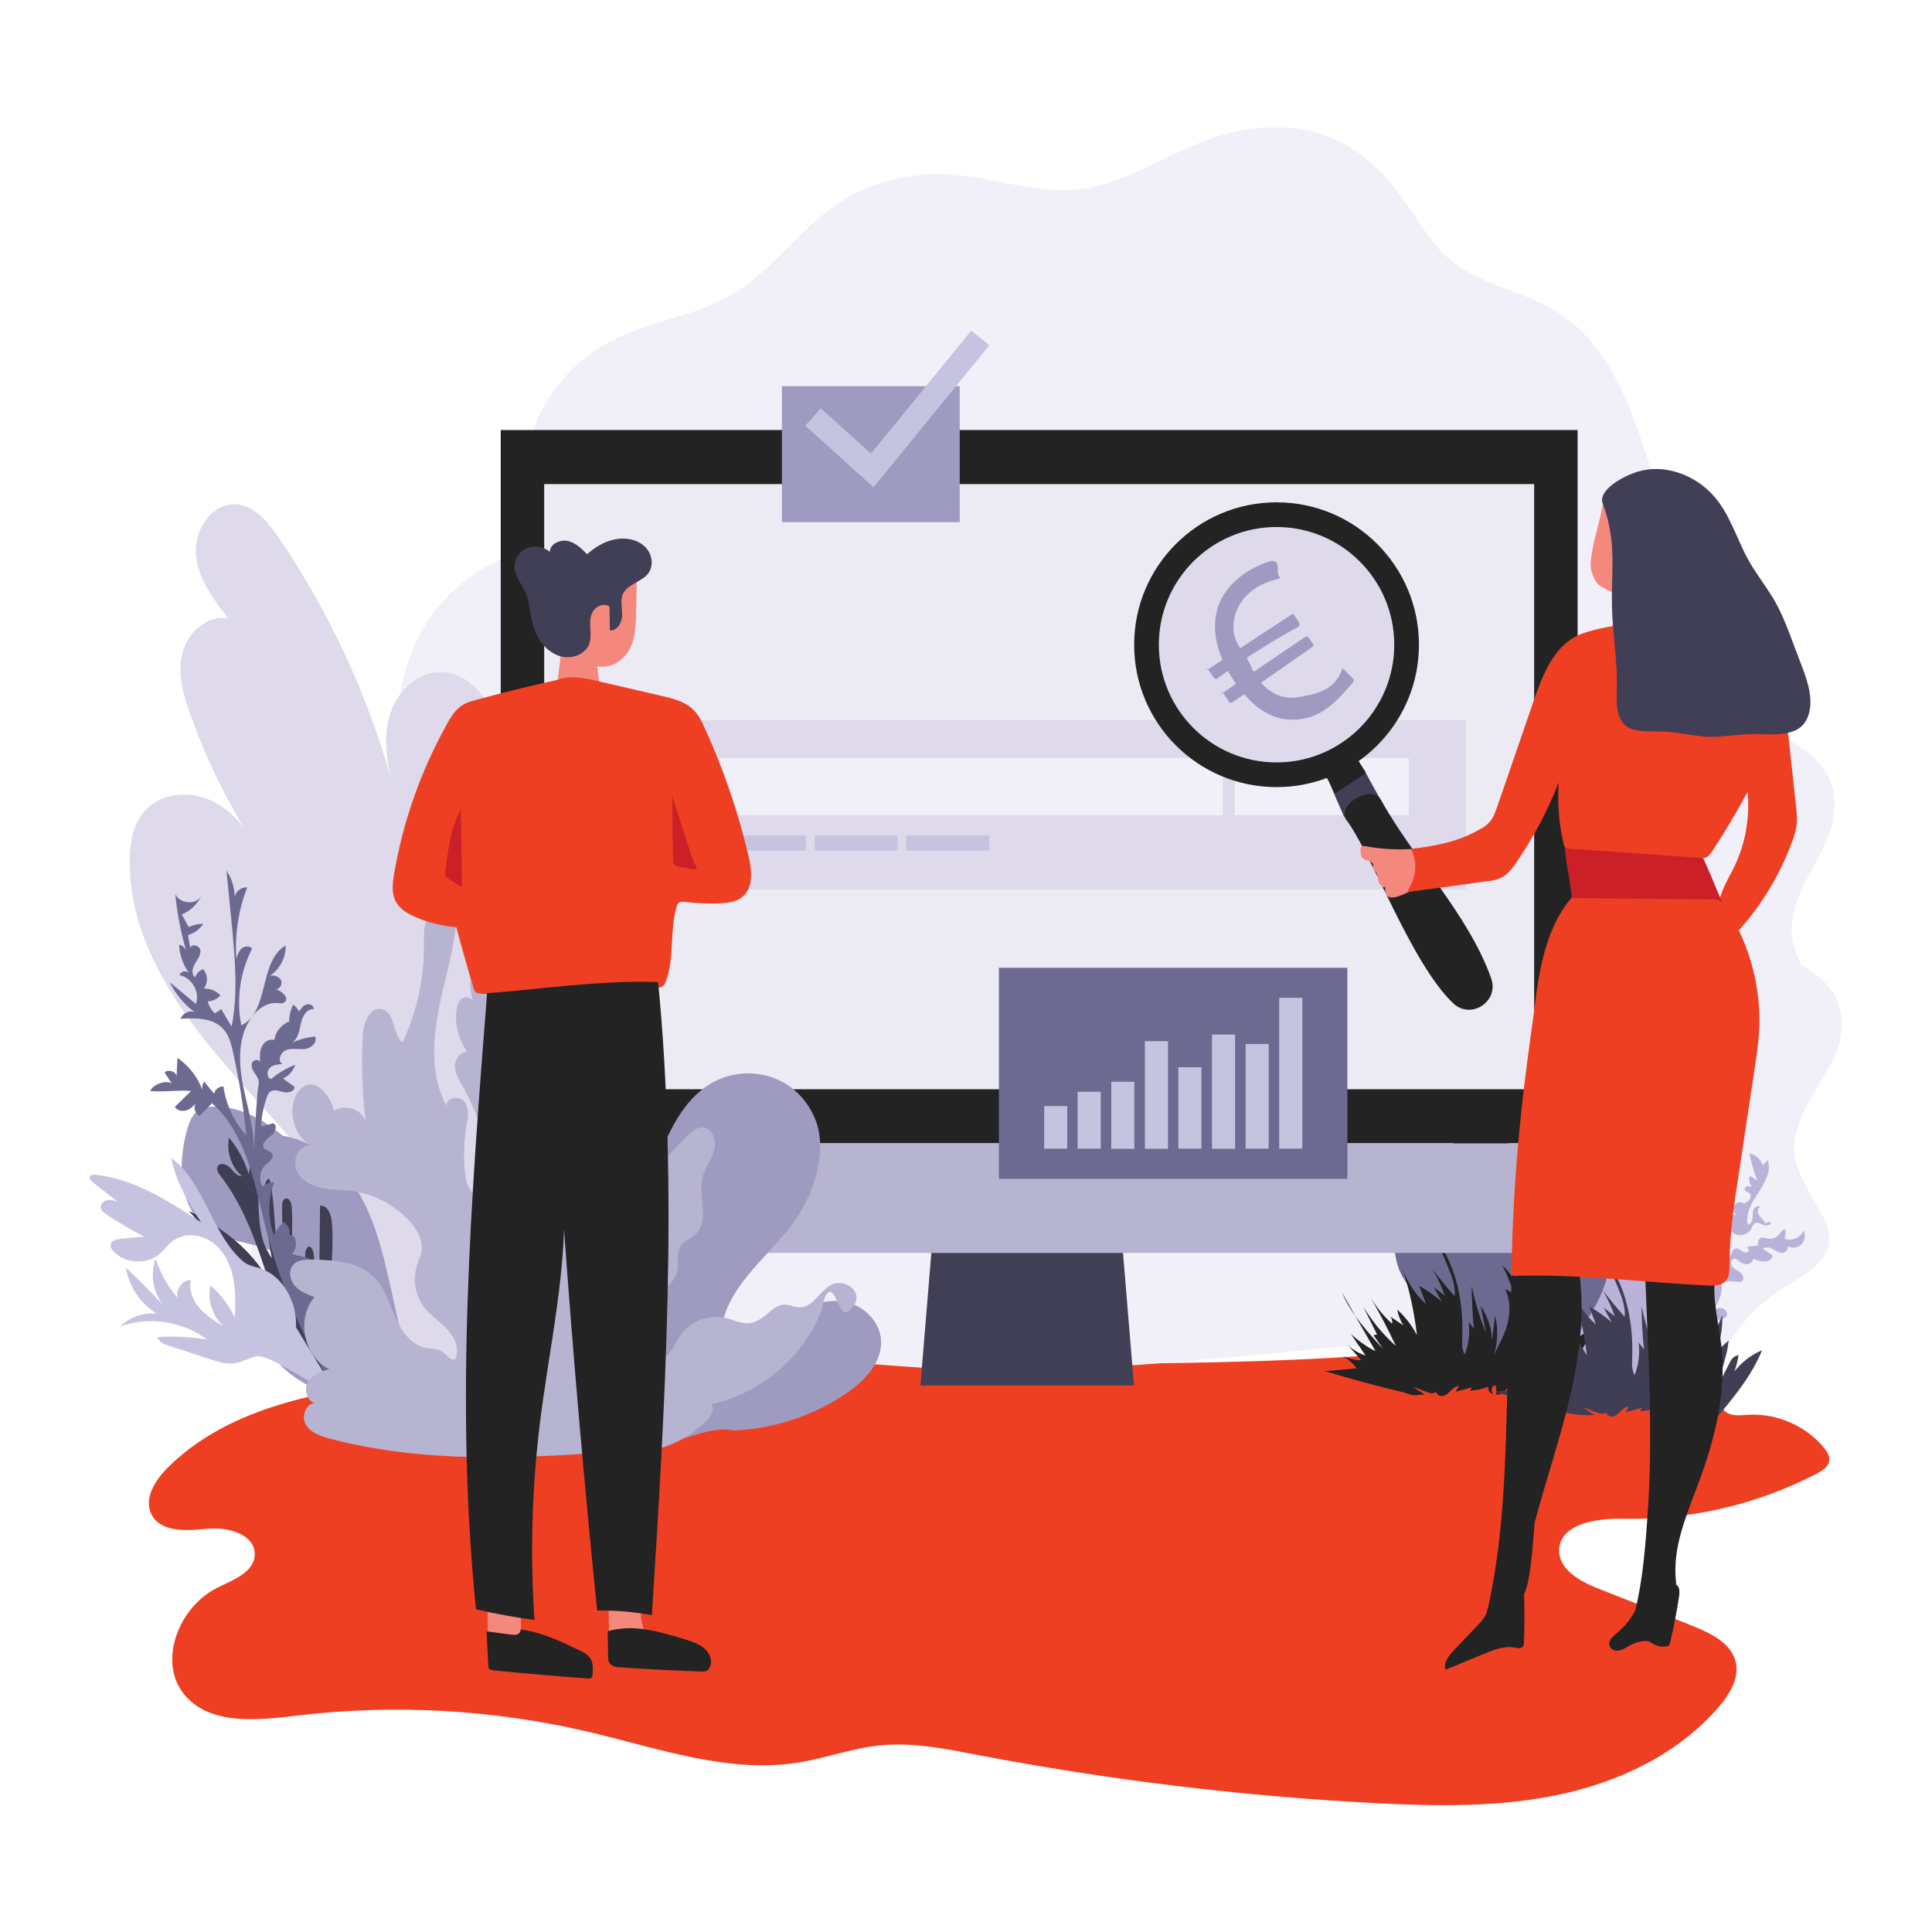 <svg xmlns="http://www.w3.org/2000/svg" viewBox="0 0 1080 1080"><path d="m512 755.7c-96.9 2.5-194.1 4.9-290.3 16.8-46.3 5.7-95.7 15.3-128.5 48.5-6.7 6.8-12.8 16.8-8.6 25.4 5.1 10.3 19.7 9.4 31.1 8.2s26.9 2.9 26.7 14.4c-.2 9.9-12.1 14.2-21 18.6-21.6 10.7-33.6 41.6-18.1 60 14.2 16.8 40.3 14.1 62.2 11.5 54.7-6.6 110.6-3.5 164.2 9.2 38.5 9.1 77.6 23.2 116.6 17 15.3-2.5 30.1-8 45.5-9.6 18.4-1.9 36.8 1.9 55 5.4 72.9 13.9 146.7 22.9 220.8 26.8 34.6 1.8 69.7 2.5 103.6-4.6s67-22.8 89.6-49.1c6-7 11.6-16 9.5-25-2.4-10.7-14-16.2-24.1-20.3-17.6-7-35.2-14-52.8-20.9-10.2-4-22.2-10.7-21.8-21.6.5-14.8 21-17.7 35.8-17.4 37.5.8 75.1-8 108.3-25.3 3.2-1.6 6.6-3.9 6.9-7.5.2-2.5-1.3-4.8-2.9-6.8-10.3-12.5-26.7-19.6-42.9-18.5-4.3.3-9.3.9-12.4-2-5.4-5.1-22.7-5.6-16.7-10s3.7-10.8 1.8-18c-1.5-5.5-7.9-7.9-13.4-9.1-35.2-7.5-39.2-8.6-74.9-3.7-122.3 16.8-246.2 15-369.6 12.5" fill="#ef3f23"/><path d="m1019.6 473.1c9-18.3 8.7-37-6.7-50.3-10.5-9.4-24.3-14.4-35.7-22.6-12.2-8.1-20.1-21.4-23.6-36.7-2.4-9.4-4.2-19.2-6.6-28.7-5.1-21.8-13.9-41.6-21.2-63.1-10.8-33.9-21.5-71.7-48.6-92.5-21.1-17.4-50.9-17.7-70.4-37.5-13.1-13.5-21.7-32.8-35.9-46.5-29.4-29.9-69.3-29.1-104.4-13.6-23.8 10.2-46 24.9-71.7 24.6-14.2.2-28.3-3.2-42.3-5.7-39.3-8.1-73.4-1.2-103.6 29.6-12.1 11.8-23.7 24.7-37.9 33.3-21.7 13.8-47.9 15.5-70.4 27.8-20.6 10.9-37 30.3-44.6 54.9-2.8 8.8-4.6 18-5.6 27.3-2.4 20.6.2 37.8-2.8 56.2-4.4 23.3-21.9 35.9-33.6 55.8-14.3 22.9-15.9 52.1-8.5 78.3 3.6 14.6 9.5 29.9 5.9 44.5-4.8 18.1-21.7 28-29.9 44-5.5 10.1-7.1 22.7-4 34.1 19.9 63.4 122 52.2 170.4 50.2 31.1-2 59.2-3.3 90.3-1.1 41.4 2.8 82.7 8.8 124.2 8 59.1-.4 117.9-8 176.6-13.8 20.6-2.1 41.2-2.9 61.6-.5 20.2 2.3 39.8 9 59.5 15 15 4.6 33.3 8.8 47.7 2.6 14.2-5.8 21.4-22.3 31.4-34.2 5.7-7 12.6-12.3 19.8-17.2 11.2-7.6 25.3-16.5 18.8-33.5-5-14.2-18.3-29-16-46.3 1.6-15.7 11.6-28.8 17.9-42.4v-.2z" fill="#f1f0f8"/><path d="m1023.1 595.6c9.9-18.3 9.5-37-7.4-50.3-11.5-9.4-26.7-14.4-39.2-22.6-13.4-8.1-22-21.4-25.9-36.7-2.7-9.4-4.7-19.2-7.3-28.7-5.6-21.8-15.3-41.6-23.3-63.1-11.8-33.9-23.6-71.7-53.4-92.5-23.2-17.4-55.9-17.7-77.3-37.5-14.4-13.5-23.8-32.8-39.4-46.5-32.2-29.9-76-29.1-114.6-13.6-26.1 10.2-50.5 24.9-78.7 24.6-15.6.2-31-3.2-46.4-5.7-43.2-8.1-80.6-1.2-113.8 29.6-13.3 11.8-26.1 24.7-41.6 33.3-23.8 13.8-52.6 15.5-77.2 27.8-22.7 10.9-40.7 30.3-48.9 54.9-3.1 8.8-5 18-6.1 27.3-2.6 20.6.3 37.8-3.1 56.2-4.8 23.3-24.1 35.9-36.9 55.8-15.7 22.9-17.5 52.1-9.3 78.3 4 14.6 10.4 29.9 6.4 44.5-5.3 18.1-23.8 28-32.9 44-6.1 10.1-7.8 22.7-4.4 34.1 21.8 63.4 133.9 52.2 187.1 50.2 34.2-2 65-3.3 99.1-1.1 45.4 2.8 90.7 8.8 136.3 8 64.8-.4 129.4-8 193.9-13.8 22.6-2.1 45.2-2.9 67.6-.5 22.2 2.3 43.7 9 65.3 15 16.5 4.6 36.6 8.8 52.4 2.6 15.6-5.8 23.5-22.3 34.5-34.2 6.2-7 13.8-12.3 21.7-17.2 12.3-7.6 27.7-16.5 20.6-33.5-5.5-14.2-20.1-29-17.6-46.3 1.7-15.7 12.7-28.8 19.6-42.4v-.2z" fill="#f1f0f8"/><path d="m919.2 775.1c-1.2-3.3.2-7.2 2.6-9.8s5.8-4.1 9.1-5.4c6.8-2.8 13.9-4.9 21.2-6.3 2.3-.5 4.7-.9 6.8-2s1.9-3 2-5.3c0-2.4 0-5-2.4-4.6-1.5-1.1.2-3.4 1.9-3.9s3.9-.6 4.8-2.2c.8-1.6-.5-3.6-2.3-4.2-1.7-.5-3.6 0-5.3.5 3.9-4.3 5.7-10.4 4.6-16.1 3.1.3 6.1.5 9.2.8.7 0 1.4.1 2-.2 1.8-.8 1.2-3.7-.3-4.9s-3.5-1.9-4.7-3.5c-1.2-1.5-.6-4.6 1.4-4.4.6 0 1.2.5 1.7.9 1.4 1.1 3 2.1 4.8 2.2 1.8 0 3.7-1.3 3.7-3.1 3.5 1.6 8.4 2.8 10.5-.4.2-.3.4-.7.3-1 0-.5-.6-.9-1-1.2-1.4-1-2.9-1.9-4.3-2.9 1.4-1.3 3.7-.8 5.4.1s3.4 2.1 5.3 2.2c1.9 0 3.9-2.2 2.9-3.8 2.5 1.4 5.8 1 7.9-1 2-2 2.5-5.3 1.2-7.8-1.5 4-6.6 6.3-10.6 4.7.2-1.6.5-3.1.7-4.7-.9-1.2-2.6.5-3.4 1.8-1.6 2.3-4.7 3.4-7.4 2.7-.9-.3-1.8-.7-2.8-.5-1.7.4-2.1 2.7-2.1 4.5-2 .2-4 .4-6 .6.4.7.7 1.3 1.1 2-.3 1.5-2.5 1.4-3.7.6-1.3-.8-2.6-2-4-1.5-1.3.4-1.8 1.9-2.3 3.1-.6 1.2-1.9 2.5-3.1 1.9.6 1.9-1.1 3.9-3 4.3s-3.9-.2-5.8-.8c.2-1.6 1.6-3 3.3-3.1 1.1 0 2.3.3 3.2-.4.8-.5.9-1.6 1.1-2.5.7-4.2 2.2-8.3 4.6-11.9 3 3.1 9 2.2 10.9-1.6.6-1.1.9-2.5 2-3.1 1.5-.9 3.4.2 5 .9s4.3 0 4.1-1.7c-1.2-.1-2.4.2-3.3 1-.4-1.9-2.2-3.1-3.3-4.7s-1.1-4.5.9-4.8c-1.2-1.1-3.3 0-4 1.4s-.4 3.2-.6 4.9-1 3.5-2.6 3.8c-1.6-6.3 2.3-12.6 5.9-18.1 3.6-5.4 7.3-12 5.2-18.2-.9 1-1.8 2-2.8 3-1.1-3.3-4-5.9-7.4-6.7.9 5.2 2.4 10.4 4.4 15.3-1.4-.9-2.8-1.9-4.2-2.8-.8 2.1-.3 4.7 1.2 6.4-.9-.3-1.8-.7-2.7-.5s-1.7 1.2-1.4 2c.4 1 1.8 1.1 2.6 1.8 1 .8.9 2.5.2 3.5s-1.9 1.7-3 2.4c-1.6-1.3-4.3-.9-5.5.8s-.6 4.3 1.2 5.4c-1.6-.1-3.1 1-4.4 2.1-3 2.6-6.3 5.5-6.7 9.4-.3 2.9.2 6.9-2.6 7.6-.9.2-2-.1-2.8.3-.7.4-1 1.1-1.4 1.8-1.6 2.6-4.8 3.7-7.7 4.6-1.4 2.5 1.5 5.1 3.9 6.6s4.9 4.6 3.1 6.8c-3.2-1.7-7.7 1-7.8 4.6 3.8.6 6.8 4.6 6.3 8.4-2.8.7-5.5 1.3-8.3 2-.8.2-1.7.4-2.5.2-2.3-.5-3.1-3.5-2.5-5.8.7-2.3 2.2-4.2 3-6.4s.2-5.3-2.1-6c7.5-6.4 11.1-17 9.3-26.7-1.4 3-2 6.3-1.7 9.6.3-2.7-.6-5.6-2.4-7.7-.9 2.5-1 5.2-.3 7.7-.6-1.9-2.6-4.1-4.2-3-1.4 1-.6 3.2.4 4.5 1.1 1.3 2.4 2.9 1.7 4.5-.5 1.3-2.2 1.8-3.1 2.9-2.2 2.5.6 7.1-1.6 9.6-.4.4-.8.7-1.3 1-3.7 2.4-7.5 4.9-11.9 5.5-.5 0-1.1 0-1.5-.2-1.3-.8-.4-2.7.5-3.9 4.8-5.7 10.1-12 10-19.4 0-2.7-.9-5.4-.7-8.2.2-2.3 1.1-4.6 2-6.7 2.2-5.1 4.3-10.1 6.5-15.2-7.6 3.8-13.7 10.8-16.4 18.9 1.7-13.9-2.3-27.8-6.3-41.2 2.7 6.7-2.5 13.6-5.1 20.3-1.6 4.1-2.3 8.6-2.9 13-1 7.1-2 14.2-3.1 21.3-4.7-4.5-9.8-8.5-15.3-12 1.2 2.4 3.3 4.3 4.8 6.5 1.6 2.2 2.7 5.1 1.7 7.6-.5 1.3-1.5 2.4-2.5 3.4-13.3 14.5-23.1 32.2-28.4 51.1" fill="#bab2d8"/><path d="m902.8 589.5c12-3.4 23.9-7.4 34.3-14.2 10.5-6.7 19.4-16.4 23.4-28.1.2-.6.4-1.3.2-1.8-.3-.8-1.4-1.1-2.3-1.3-13.7-2-25.9 7.9-36 17.3-1.7-2.7-.7-6.4 1.4-8.8s4.9-4 7.5-5.8c6.9-4.9 11.9-12.3 14.1-20.4-10.8.7-21 7.5-25.8 17.2 4.6-6.2.9-15.6 4.6-22.4 1.2-2.2 3-3.9 4.7-5.7 4.2-4.4 7.6-9.4 10.2-14.8 1.1-2.2 2-4.6 1.6-7.1-.4-2.4-2.5-4.7-5-4.4-1.2.1-2.2.8-3.1 1.6-4.7 3.8-8.2 9.1-9.6 15 0-6.5 0-13 .1-19.5-1.1 12.8-3.7 25.6-7.8 37.7 1-17.8 2-35.6 1.6-53.3-.5-23.4-4.1-48.3-19.1-66.3-2.1 5.6-.7 11.8.6 17.7 2.3 9.7 4.5 19.4 6.8 29-4.2-3.7-9.3-6.3-14.7-7.6-1.6 1.9-.3 4.7 1.1 6.7 5.6 8.5 11.1 16.9 16.7 25.4-6.6-4.1-13.8-7.2-21.3-9-1.5 5.5 3.8 10.2 7.8 14.3 9.3 9.3 14.4 22.1 16.7 35 2.2 12.9 1.8 26.2 1.4 39.3-.2 5.5-.4 11-1.8 16.2-3 10.9-11.1 19.6-18.5 28.1-10.6 12.1-20.6 24.9-30.5 37.6-6.8 8.7-13.9 18.4-13.4 29.5 0 .5 0 1 .3 1.5.6 1.1 2.1 1.2 3.3 1 8.9-1.2 15.9-9.1 18.2-17.8-2.5-.4-5-.8-7.5-1.3l16.2-9c-5.3-1.7-11.2-1.4-16.3.8 2.9-8.2 11.5-12.7 17.7-18.8 10.9-10.6 15.5-26.9 28.1-35.4" fill="#3a384d"/><path d="m883.4 586.1c-1.2-11.5-3.9-23.7-12.6-31.3-1.7-1.5-4.1-2.8-6.2-2-2.7 1-3.2 4.7-3 7.6.6 11.9 3.3 23.6 8 34.5-2.3-2.2-5.4-4.6-8.3-3.2-3.4 1.7-2.5 6.7-1.3 10.3 2 5.7 3.8 11.5 4.2 17.5.3 5.1-1.1 12.1.4 17 2.7-3.4 6.1-8.6 8.8-12.1 5.7-7.4 11.5-14.7 16.1-22.8 5.8-10.1 9.7-21.1 13.6-32 5-14.1 10.1-28.4 10.6-43.4-5.4 16.9-11.3 33.6-17.8 50.2-.6 1.6-1.3 3.3-2.5 4.6-2.6 2.9-7 3.6-9.5 6.6" fill="#6d6a91"/><path d="m875.6 627.9c2.8 4.5 5.5 6.9 10.2 9.5 2.6 1.4 5.4 2.5 8.2 3.6 6.5 2.5 16.8 4.3 23.1 1.2-3.5-4.7-10.6-8.2-15.4-11.7 13.3 4.9 24.9.9 33.6-.9-3.7-5.5-16.5-10.1-23-11.4 4.1 0 8.2-2.2 10.3-5.7-4.5-1.8-9.8-1.1-13.7 1.7 1.5-2.5 4.4-3.8 7-5.3s5.2-3.7 5.3-6.6c-1.5-1.4-4.3-1.1-5.5.6.9-1.3 1.1-3.1.6-4.6-1.1.8-1.9 1.9-2.3 3.2 0-1.2 0-2.5-.7-3.4s-2.2-1.5-3.1-.6c0 1.3.1 2.5.2 3.8.6-1.1-1.2-2.3-2.3-1.6s-1.2 2.3-.8 3.5 1.3 2.2 1.8 3.4.5 2.7-.4 3.6c-1.2 1.1-3.1.4-4.6-.4-1.4-.7-3-1.7-3.4-3.2-.3-1 0-2 .2-2.9 2.6-10.5 4.1-17.8 8.6-27.6-5-1.6-5.7-.2-7.7 4.6-2.1 4.8-4.6 10.3-6.3 15.3-3.6 11.1-14.1 18.5-19.7 28.6-.6 1.1-1.1 2.6-.2 3.5" fill="#6d6a91"/><path d="m834.8 664.4c4.7-5.8 7.7-13 8.4-20.5.4-3.7.2-7.5-1.4-10.8s-4.9-6-8.5-6.1c4.3-11.4 4-24.1 1.2-35.9s-7.8-23-12.9-34.1c-2.7 22.7-5.4 46.3 1.6 68-4.2-9.1-11-17.1-19.3-22.7 1.9 8.3 3.8 16.7 5.8 25 3.9 16.8 7.9 33.9 16.2 49" fill="#403e55"/><path d="m868.1 713c-9.2 19.8-18 47.9-10.8 51.3s27.9-19.4 37-39.2c9.2-19.8 7.3-42.4 7.3-42.4s-24.4 10.4-33.6 30.2z" fill="#6d6a91"/><path d="m865.5 690.2c-8.9 19.1-18.7 45.7-14.3 47.8 4.4 2 21.2-21.3 30.1-40.5 8.9-19.1 10.8-39.2 10.8-39.2s-17.7 12.8-26.5 31.9z" fill="#6d6a91"/><path d="m784.2 713.9c12.8 22.7 36.1 49.7 49.3 42.3s11.1-46.4-1.7-69.1-42.8-32.9-42.8-32.9-17.7 37-4.9 59.7z" fill="#6d6a91"/><path d="m815.5 693.4c-5.6 28.1-6.1 67.3 8.7 70.2s39.3-31.4 44.9-59.6c5.6-28.1-10.1-57.7-10.1-57.7s-37.9 18.9-43.5 47z" fill="#6d6a91"/><path d="m863.7 782c10.1-12 20.3-24.2 26.2-38.7-10.1 4.2-18.3 13-21.7 23.4 4.5-6.1 7.5-13.3 8.6-20.8-2-.5-3.6 1.7-4.6 3.6-2.1 4.1-4.2 8.2-6.3 12.3 1.1-8 2-16.1 2.6-24.2-2.8 2.7-4.8 6.3-5.6 10.1 3.4-7.5 5-15.7 4.8-24-2.2 5.1-4.3 10.1-6.5 15.2 2.4-7.2 3.2-14.9 2.3-22.4-3 4.7-4.8 10.1-5.5 15.6.9-7.5.3-15.2-1.8-22.5-.9 5.4-1.3 10.9-1.4 16.3-.3-6.6-.5-13.4-3.1-19.5-1.2-2.8-.3-5.7-2.4-8.6.6 7.6.7 15.2.3 22.8-2.5-4.9-5.8-9.3-9.7-13.2 2.4 5.1 4.6 10.3 6.4 15.7-1.7-.8-3.4-1.7-5-2.5 3 5.7 3 12.5 1.5 18.8-1.5 6.2-4.6 12-7.5 17.6 2-7 2.2-14.5.5-21.5-.6 4.6-1.2 9.3-1.7 13.9-.2-6.9-2.5-13.7-6.4-19.3l3 15c-3.5-8.5-6.2-17.3-8-26.4 0 8.1.4 16.1 1.3 24.1-1-1.3-2-2.5-3-3.8.8 6.1 0 12.4-2.2 18.2-1.7-2.8-1.5-6.3-1.4-9.6.7-19-2.9-38.7-14-54.1 2 4.8 3.9 9.6 5.9 14.4 2.2 5.3 4.4 10.9 3.9 16.7-4.3-4.8-8.4-9.8-12.3-14.9 2.7 4.6 5 9.5 6.8 14.6-2.1-1.6-4.1-3.2-6.2-4.7 1.5 2.7 3 5.4 4.5 8.1-3.9-3.4-8.2-6.4-12.7-8.9l3.9 10.2c-6.1-5.4-10.7-12.5-13.3-20.2 4 12.2 6.7 24.8 8.2 37.6-2.8-5.4-6.5-10.2-11-14.3.5 3.1 1.7 6.1 3.4 8.8-2.4-1.6-4.9-3.3-7.3-4.9.9 1.1 1.3 2.6 1 4-4.7-4.2-8.7-9.2-12-14.6 5.1 8.8 9.8 17.8 14.1 27-7.2-6.4-13.4-13.9-18.3-22.1 2.6 5.2 5.2 10.5 7.8 15.7-.7.1-1.3.2-2 .4 1.7 2.5 3.5 5 5.2 7.5-8.8-9.6-17.7-19.4-22.8-31.3 6.2 10.9 12.5 21.8 18.7 32.7-5-2.5-9.7-5.8-13.8-9.7 2.7 4 5.4 8 8.2 12.1-3.9-1.2-7.5-3.4-10.3-6.4 2.6 3 5.3 6.1 7.9 9.1-3.6-.1-7.2-1-10.5-2.4 3.1 1.7 5.9 4.1 8 6.9-5.9.5-11.8 1.1-17.7 1.6 14.6 4.4 29.3 8.4 44.1 11.9-3-1 0 0 0 0 6.7 2.3 4.6 1.5 11.7 1.1-2.3-1.3-4.5-2.7-6.6-4.3 2.8 1.1 5.6 2.1 8.4 3.2 1.8.7 4.9.6 4.7-1.4-.8 1.7 1.3 3.6 3.1 3.4 1.9-.1 3.4-1.5 4.7-2.8s2.8-2.7 4.7-2.8c-.6 1.1-1.2 2.1-1.8 3.2 3-.8 6.1-1.6 9.1-2.5l-1 1.9c3.5-.2 6.9-.9 10.2-2.2-.5 1.7.8 3.7 2.5 4.1-.4-.9-.8-2-.6-3s1.1-2 2.1-1.8c.5 1.7.6 3.4.4 5.1 2.6.3 4.7-1.8 6.5-3.7 2.7-3.1 5.4-6.2 8.2-9.3-2.4 4.9-4.8 9.8-7.3 14.7 3.5-1.5 6.8-3.6 9.7-6.1 0 1.8.4 3.7 1 5.4 1.4-.2 2.7-.8 3.8-1.6 0 .9-.2 1.9-.8 2.7 1.2.2 2.4 0 3.6-.2.2.9.4 1.9.6 2.8.8 0 1.7-.4 2.1-1.2" fill="#232323"/><path d="m958.8 793.5c10.1-12 20.3-24.2 26.2-38.7-10.1 4.2-18.3 13-21.7 23.4 4.5-6.1 7.5-13.3 8.6-20.8-2.7.9-3.6 1.7-4.6 3.6-2.1 4.1-4.2 8.2-6.3 12.3 1.1-8 4.7-15.8 5.3-23.9-2.8 2.7-7.5 6-8.3 9.8 3.4-7.5 5-15.7 4.8-24-2.2 5.1-4.3 10.1-6.5 15.2 2.4-7.2 3.2-14.9 2.3-22.4-3 4.7-4.8 10.1-5.5 15.6.9-7.5.3-15.2-1.8-22.5-.9 5.4-1.3 10.9-1.4 16.3-.3-6.6-.5-13.4-3.1-19.5-1.2-2.8-1.6-5.7-2.4-8.6.6 7.6.7 15.2.3 22.8-2.5-4.9-5.8-9.3-9.7-13.2 2.4 5.1 4.6 10.3 6.4 15.7-1.7-.8-3.4-1.7-5-2.5 3 5.7 1.2 13.3-.4 19.5-1.5 6.2-2.7 11.2-5.7 16.9 5.5-.4 9.2-7.1.5-21.5-.6 4.6-1.2 9.3-1.7 13.9-.2-6.9-2.5-13.7-6.4-19.3l3 15c-3.5-8.5-6.2-17.3-8-26.4 0 8.1.4 16.1 1.3 24.1l-3-3.8c.8 6.1 0 12.4-2.2 18.2-1.7-2.8-1.5-6.3-1.4-9.6.7-19-2.9-38.7-14-54.1 2 4.8 3.9 9.6 5.9 14.4 2.2 5.3 4.4 10.9 3.9 16.7-4.3-4.8-8.4-9.8-12.3-14.9 2.7 4.6 5 9.5 6.8 14.6-2.1-1.6-4.1-3.2-6.2-4.7 1.5 2.7 3 5.4 4.5 8.1-3.9-3.4-8.2-6.4-12.7-8.9 1.3 3.4 2.6 6.8 3.9 10.2-6.1-5.4-10.7-12.5-13.3-20.2 4 12.2 6.7 24.8 8.2 37.6-2.8-5.4-6.5-10.2-11-14.3.5 3.1 1.7 6.1 3.4 8.8-2.4-1.6-4.9-3.3-7.3-4.9.9 1.1 1.3 2.6 1 4-4.7-4.2-8.7-9.2-12-14.6 5.1 8.8 9.8 17.8 14.1 27-7.2-6.4-13.4-13.9-18.3-22.1 2.6 5.2 5.2 10.5 7.8 15.7-.7.1-1.3.2-2 .4 1.7 2.5 3.5 5 5.2 7.5-8.8-9.6-17.7-19.4-22.8-31.3 6.2 10.9 12.5 21.8 18.7 32.7-5-2.5-9.7-5.8-13.8-9.7 2.7 4 5.4 8 8.2 12.1-3.9-1.2-7.5-3.4-10.3-6.4 2.6 3 5.3 6.1 7.9 9.1-3.6-.1-7.2-1-10.5-2.4 3.1 1.7 5.9 4.1 8 6.9-5.9.5-11.8 1.1-17.7 1.6 14.6 4.4 29.3 8.4 44.1 11.9-3-1-6.2-1.6-9.4-1.7 6.7 2.3 14 3.3 21.1 2.8-2.3-1.3-4.5-2.7-6.6-4.3 2.8 1.1 5.6 2.1 8.4 3.2 1.8.7 4.9.6 4.7-1.4-.8 1.7 1.3 3.6 3.1 3.4s3.4-1.5 4.7-2.8 2.8-2.7 4.7-2.8c-.6 1.1-1.2 2.1-1.8 3.2 3-.8 6.1-1.6 9.1-2.5-.3.6-.7 1.3-1 1.9 3.5-.2 6.9-.9 10.2-2.2-.5 1.7.8 3.7 2.5 4.1-.4-.9-.8-2-.6-3s1.1-2 2.1-1.8c.5 1.7.6 3.4.4 5.1 2.6.3 4.7-1.8 6.5-3.7 2.7-3.1 2.1-3.3 4.9-6.4-2.4 4.9-1.5 6.9-4 11.8 3.5-1.5 6.8-3.6 9.7-6.1 0 1.8.4 3.7 1 5.4 1.4-.2 2.7-.8 3.8-1.6 0 .9-.2 1.9-.8 2.7 1.2.2 2.4 0 3.6-.2.2.9.4 1.9.6 2.8.8 0 1.7-.4 2.1-1.2" fill="#403e55"/><path d="m633.9 774.5h-119.4l7.6-91.9h104.2z" fill="#413f56"/><path d="m279.9 240.4h602v398.7h-602z" fill="#232323"/><path d="m279.9 639.2h602v61.2h-602z" fill="#b7b4d1"/><path d="m304.2 270.6h553.4v338.3h-553.4z" fill="#ecebf4"/><path d="m352.8 402.6h466.7v94.6h-466.7z" fill="#ded9eb"/><path d="m384.9 423.7h298.7v32h-298.7z" fill="#f1f0f8"/><path d="m690.2 423.7h97.3v32h-97.3z" fill="#f1f0f8"/><path d="m404.1 467.1h46.3v8.4h-46.3z" fill="#c5c3df"/><path d="m455.4 467.1h46.3v8.4h-46.3z" fill="#c5c3df"/><path d="m506.6 467.1h46.3v8.4h-46.3z" fill="#c5c3df"/><circle cx="389.7" cy="471.3" fill="#c5c3df" r="4.8"/><path d="m745.8 443.8 5.6 12.9 19.9-10.4-8.4-15.3z" fill="#413f56"/><path d="m437.1 215.9h99.4v76h-99.4z" fill="#9f9bc0"/><path d="m454.5 233.1 33.1 29.9 60.4-74.1" fill="none" stroke="#c5c3df" stroke-miterlimit="10" stroke-width="13"/><path d="m558.4 541h194.8v118h-194.8z" fill="#6d6a91"/><g fill="#c5c3df"><path d="m583.7 618.3h12.9v23.8h-12.9z"/><path d="m602.4 610.3h12.9v31.8h-12.9z"/><path d="m621.2 604.7h12.9v37.5h-12.9z"/><path d="m640 582h12.9v60.2h-12.9z"/><path d="m658.7 596.6h12.9v45.5h-12.9z"/><path d="m677.5 578.3h12.9v63.9h-12.9z"/><path d="m696.3 583.6h12.9v58.5h-12.9z"/><path d="m715.1 557.8h12.9v84.3h-12.9z"/></g><path d="m752 457.4c-3.1-9.4 15.5-18.4 19.9-10.4 18.1 32.9 49.2 64.4 61.7 100 4.5 12.8-11.3 23.2-21.2 13.9-23.9-22.6-46-85.3-60.5-103.5" fill="#232323"/><circle cx="713.6" cy="360.4" fill="#232323" r="79.6"/><circle cx="713.6" cy="360.4" fill="#ded9eb" r="65.8"/><path d="m738.4 430.3c5.4 7.4 3.7 5.1 7.5 13.5 5.6-3.7 11.1-7.4 16.7-11 .3-.2.6-.4.7-.7 0-.4-.1-.8-.3-1.1-4.8-7.5-3.9-6.4-8.7-13.9.4.7-1.6-.4-1.9 0-3.8 4.7-9.6 7.2-14.9 10.2" fill="#232323"/><path d="m790.8 474.5c-9.2.7-18.6.2-27.7-1.5-.8-.1-1.7-.3-2.2.4-.3.3-.3.8-.3 1.3-.1 1.9-.1 4 1.3 5.2.9.8 2.1 1 3.3 1.4s2.3 1.2 2.4 2.4c0 .6-.2 1.1 0 1.7.1.8.8 1.3 1.3 1.8 1.2 1.4 1.2 3.5 1.7 5.3s1.9 3.8 3.8 3.5c-.2 1.6-.3 3.4.8 4.6.5.5 1.1.8 1.8 1 2.7.7 7.2-1.5 9.7-2.6 2.3-1 2.8-.8 5.1-1.8.5-.2 1.1-.5 1.4-1 .2-.4.3-.9.3-1.4 0-7 .3-13.7-2.4-20.2" fill="#f5887d"/><path d="m788.5 474.6c14.5-1.8 26.4-3.9 39.1-11.2 1.8-1 3.6-2.2 5-3.8 2.2-2.4 3.3-5.7 4.4-8.8 6.8-19.7 13.6-39.4 20.4-59.2 4.9-14.2 10.9-29.7 24.4-36.3 6.1-3 19.3-5.5 26-6.2-.8 12.8-5.7 27.6-2.1 39.9 1 3.6 2.4 7.3 5.4 9.6s7.1 2.6 11 2.9c23.7 1.4 47.4 2.7 71.1 4.1 1.6 0 3.3.2 4.6 1.3 1.5 1.2 1.8 3.3 2 5.2 1.4 12.5 2.7 25.1 4.1 37.6.4 4.1.9 8.2.3 12.3-.4 3-1.4 5.8-2.4 8.6-6.7 18.1-16.8 35-29.7 49.4-5-4-10.3-6.7-11.1-13.8-.6-5.1 5.2-15.4 7.6-19.9 6.8-13.3 9.8-28.6 8.3-43.6-6 11.1-12.4 21.9-19.3 32.5-1 1.5-2 3-3.5 3.9-1.8 1-4 .9-6.1.8-22.8-1.4-45.7-2.8-68.5-4.2-1.4 0-2.9-.2-4-1.2-1-.9-1.3-2.2-1.6-3.5-2.5-11-3.3-22.3-2.6-33.6-6.1 15.8-14.1 30.8-23.7 44.8-2.1 3.1-4.4 6.1-7.6 8-3 1.7-6.4 2.2-9.8 2.6-14.6 2-29.2 3.9-43.7 5.9 4.9-7.6 6.4-16.3 2.1-24.3" fill="#ef3f23"/><path d="m896.1 281.3c-1.6 9.7-5.6 21.3-6.7 31-.2 1.8-.4 3.5-.1 5.3.2 1.4.6 2.7 1.1 3.9.8 2 1.7 4 3.3 5.4s8.8 5.3 10.9 4.8c.7-.2 1.4-.5 1.8-1.1.3-.5.5-1.1.6-1.7 2.5-14.8.1-37.3-6.4-50.9" fill="#f5887d"/><path d="m895.7 280.8c-1.6-7.1 11.2-14.6 20.1-17.2 14.3-4.4 31.2 1.7 41.3 12.7 9.5 10 13.3 23.8 19.7 35.7 3.9 7.3 9 13.8 13.4 20.8 6.6 10.4 10.3 22.1 14.8 33.7 3.3 8.8 7.5 18.1 7 27.6-1.3 16.9-14.6 16.8-28.5 16.3-9.4-.4-18.6 1.6-28 1.5-7.9-.2-15.8-2.4-23.6-2.8-6.2-.5-12.8.3-18.9-1.3-9.4-2.4-9.5-13.6-9.3-21.7.8-15.7-2.3-31.2-2.6-47-.4-14.3 1.5-29.2-1.2-43-.9-5-1.2-6.1-2.7-11" fill="#413f56"/><path d="m848.3 685.6c-10.8 77.9 1.1 163.4-23.1 237.2 27.4-38.5 28.2-13.6 32.7-71.8 12.7-47.6 32.6-94.1 24.2-145.4 8.5-31.7-14.3-21.5-34.9-24.1" fill="#232323"/><path d="m919.4 706.4 1.2 29.1c1.3 31.6 2.6 63.3 1.3 95-.3 6.9-.7 13.7-1.2 20.5-1.4 19.7-3.2 39.4-9.1 58.2 3.1-8.3 11-14.6 19.8-15.7 1.1-.1 2.3-.2 3.3-.7 2.8-1.5 2.5-5.6 2.2-8.7-2.2-19.1 6.1-37.6 12.8-55.7 9-24.2 15.4-50 12.6-75.6-1.5-13.3-5.4-26.6-3.4-39.8.2-1.2.3-2.6-.6-3.4-.4-.3-.9-.5-1.5-.6-12-2.6-24.3-3.6-36.6-3.1-1.6 0-3.6.5-4 2.1" fill="#232323"/><path d="m831.6 898.9c-.3 4-3.2 7.2-5.9 10-4.3 4.5-8.5 8.9-12.8 13.4-2.9 3.1-6.1 7-4.9 11.1 2-.8 4.1-1.7 6.1-2.5 5.2-2.2 10.4-4.3 15.7-6.5 5.4-2.2 11.1-4.5 16.8-3.4 1.5.3 3.3.7 4.4-.3.8-.7.9-1.9.9-3 .4-9.1.4-18.2 0-27.3" fill="#232323"/><path d="m916.8 894.1c-2.6 7.5-7.2 14.2-13.2 19-2 1.7-4.5 3.8-4 6.5.5 2.3 3.1 3.5 5.4 3.1s4.1-1.8 6.1-2.9c2.3-1.3 4.9-2.1 7.5-2.4.9-.1 1.8-.1 2.6 0 1.1.3 2 1 3 1.6 2.3 1.3 5 1.8 7.6 1.3.4 0 .9-.2 1.2-.6s.5-.9.6-1.4c2-8.3 3.6-16.7 4.9-25.2.3-1.8.5-3.7 0-5.3s-2.4-3-4-2.4c-.9.3-1.5 1.2-2.1 1.9-1.3 1.4-2.8 2.6-4.3 3.7-4.4 3.3-8.8 6.7-13.2 10" fill="#232323"/><path d="m874.8 473.8c.4 9 3.3 19.2 3.7 28.2 0 .7.1 1.5.7 2s1.4.1 2.1.2c13.6 2.3 20.1-1.4 30.2-1.2 17.3.4 34.6 2.3 51.8 2.7-3.5-7.8-7-16.9-10.6-24.7-.2-.5-.4-1-.9-1.2-.4-.3-.9-.3-1.4-.3-16.2-1.1-32.5-2.2-48.7-3.4-6.8-.5-13.7-.9-20.5-1.4-2.1-.1-3.9 0-6.5-.9" fill="#cb2027"/><path d="m878.4 502c-12.6 14.6-17.3 36-19.8 55.1-1 7.7-2 15.4-3.1 23.1-1.2 9-2.4 18-3.5 27-4.1 34.3-6.5 68.7-7.1 103.2 0 .9 0 1.8.7 2.4.5.5 1.3.5 2.1.4 35.8-1.1 71.4 3.8 107.2 5.4 3.5.2 7.5 0 9.8-2.5 2-2.2 2.1-5.6 2.1-8.6 0-17.7 2.7-35.2 5.4-52.6 2.9-19.3 5.8-38.6 8.7-57.9 1-6.4 1.9-12.9 2.4-19.4 1.6-24.4-4.9-49.2-18.1-69.7-1.3-2-2.8-4.1-5.1-4.8-1-.3-2.1-.3-3.1-.3-26.7-.2-51.8-.6-78.5-.8" fill="#ef3f23"/><path d="m715 323.5c-8.2 1.7-16.2 5.9-21 12.8s-6.2 16.4-2.1 23.8c1.4 2.5 3.3 4.7 4.8 7.2 1.7 2.9 2.9 6.1 4.5 9 3.9 7.3 11.2 13.2 19.5 13.7 3 .2 6-.4 8.9-1 4.6-.9 9.4-2.1 13.2-4.8 3.7-2.6 6.5-6.5 7.6-10.8 1.8 1.8 3.5 3.5 5.3 5.3.5.5.9 1 1 1.6 0 .7-.4 1.2-.9 1.8-5.4 6.2-10.9 12.6-18.2 16.5-7.7 4.1-17.1 4.9-25.3 1.9-8.5-3.1-15.1-9.8-20.5-17.1-6.2-8.4-11-18-12.3-28.4-.6-4.7-.4-9.5.9-14.1 3.6-13.2 15.8-22.7 28.8-26.9 1.2-.4 2.6-.7 3.7 0 2.7 1.7 0 7 2.7 8.7" fill="#9f9bc0"/><path d="m674.7 373.4 3.5 5c.4.5.8 1.1 1.5 1.1.4 0 .8-.3 1.2-.5 14-10.4 28.7-19.8 44-28.1.6-.3 1.3-.7 1.5-1.4s-.2-1.5-.6-2.1c-.7-1.1-1.4-2.1-2.1-3.2-.3-.4-.6-.8-1-.9-.4 0-.7.2-1 .4-15.6 10.3-31.2 20.5-46.9 30.8" fill="#9f9bc0"/><path d="m683.4 386.9 3.6 5.3c.2.3.5.6.8.7.4.1.8-.2 1.2-.4 14.9-10.1 29.7-20.4 44.4-30.7.4-.3.7-.5.8-1s-.2-.9-.5-1.3c-.7-.9-1.3-1.9-2-2.8-.3-.4-.6-.9-1.1-.9-.4 0-.8.2-1.2.4-15.7 10.6-31.3 21.2-47 31.9" fill="#9f9bc0"/><path d="m251.1 809.4c16.2-39.9 32.3-79.9 48.5-119.8 5.8-14.4 11.8-30 7.8-45s-22.6-26.8-35.4-18c8.2-65.2 10.8-131 7.8-196.6-.5-11.7-1.3-23.7-6.2-34.3s-14.9-19.7-26.6-20c-12.7-.4-24 9.8-28.4 21.8-4.3 12-3 25.3 0 37.7-13.6-47.9-34.9-93.7-63-134.9-5.8-8.5-13.3-17.7-23.6-18.4-13.6-.9-23.6 14.5-22.5 28 1.2 13.6 9.8 25.1 18.2 35.9-11.7-2.5-23 7.9-25.8 19.5s.7 23.7 4.8 34.9c9.4 26.2 21.9 51.2 37.2 74.5-6-11.6-14.8-22.4-26.8-27.6s-27.5-3.6-36.2 6.2c-6.5 7.3-8.3 17.7-8.4 27.5-.5 43.6 25.9 82.8 54.5 115.7 28.6 33 61.2 64.1 77.8 104.4 13 31.6 15.2 66.9 28.2 98.5 2.7 6.7 11.7 13.8 15.6 7.7" fill="#ded9eb"/><path d="m179.5 656.4c-16.1-18.1-35.3-37.7-59.5-37.8-3.3 0-6.8.4-9.5 2.4-3.2 2.3-4.7 6.4-5.8 10.2-5.8 19.9-4.7 45.4 12.8 56.6 11.7 7.6 27.5 6.4 39.2 14-15.7 16.5-15.4 45.7.7 61.9 5 5.1 11.2 8.9 17.5 12.2 17 9.1 35.4 15.6 54.3 19.3 3.2-11.9.5-24.5-2.2-36.5-2.8-12.5-5.6-25.1-8.3-37.6-4.1-18.4-8.3-37.1-17.7-53.5-9.4-16.3-25-30.2-43.7-32.8" fill="#9f9bc0"/><path d="m406.4 799.7c23.7-.1 47.4-7.6 67-21 10.2-7 20.1-17.6 19.1-30-.8-9.1-7.9-16.9-16.5-19.9s-18.4-1.4-26.4 3c-10.1 5.5-17.5 15-27.2 21.1-3 1.9-6.4 3.5-9.9 2.9-4.3-.7-7.6-4.6-8.5-8.9-1-4.2 0-8.7 1.4-12.8 7.6-21.2 27.9-35 40.3-53.8 4.9-7.5 8.6-15.8 10.8-24.4 1.9-7.7 2.7-15.8 1.2-23.6-2.3-11.6-10.1-22-20.5-27.6-10.5-5.6-23.4-6.2-34.4-1.7-20.9 8.6-30.6 32.3-38.1 53.7-3.3 9.4-6.6 18.7-9.9 28.1-2.8 8.1-5.7 16.2-10.1 23.5-3.7 6.1-8.5 11.6-12.4 17.6-9.9 14.9-14.5 34-9.3 51.1s21.3 31.2 39.2 31.1c16.3 0 31.7-11.1 47.8-8.7" fill="#9f9bc0"/><path d="m189.8 775.8c-6.5-14.2-7.1-30.4-6.2-45.9.9-15.6 3.2-31.2 1.9-46.7-.3-4.2-2.4-9.7-6.6-9.2-.3 21.3-.4 42.6-.5 63.8-1-11.8-1.9-23.7-2.9-35.5-.2-2.2-.6-4.7-2.6-5.6-1.9.7-2.3 3.1-2.3 5.2-.3 18.1 1.7 36.2 6 53.8-5.6-13.3-11.2-26.9-12.9-41.2-1.6-13.2.3-26.6-.6-39.9-.1-2.2-1.4-5.2-3.5-4.6-1.5.4-1.9 2.4-1.9 4-.2 14.4 1.2 28.7 4.1 42.8-10.6-16.8-6.4-38.8-11.2-58-2.4.9-2.8 4.1-2.8 6.6.2 12.7 1.6 25.4 4.2 37.9-11.7-15.7-4.5-38.3-10.5-57-3.3 8.4-3.3 18.1 0 26.5 0-13.3-4.9-26.6-13.5-36.8-1.5 7.8 1.3 16.3 7.2 21.5-2.8 0-4.6-2.7-6.5-4.7s-5.7-3.2-7-.8c-.9 1.8.4 3.8 1.6 5.4 13.2 17 20.2 38 26.9 58.5-9.7-17.6-26.6-30.3-44.7-39 17.3 19.9 36.2 38.5 56.4 55.5-8.4-5.7-18-9.7-27.9-11.9-.5 2 1.2 3.8 2.9 5 5.7 4.1 12.6 6.1 18.8 9.4s12.2 8.5 13.2 15.5c-7.6-3.7-15.7-6.6-23.9-8.6-.8 5 4.4 8.7 9 10.9 6.3 3 12.8 5.6 18.6 9.4s10.9 9.1 13 15.8c1.6.4 3.5 0 4.8-1" fill="#403e55"/><path d="m198.4 792.3c-24.6-31.8-40.7-69.5-50.5-108.4-6-24.1-10.8-50.7-29.4-67.2-2.3 2.4-4.6 4.7-6.9 7.1-3.4-1.4-3.8-6.9-.7-8.9-1.7 2.1-3.4 4.4-5.9 5.5s-5.9.7-7.3-1.6c3-3 6.1-5.9 9.1-8.9-6.4-.7-16.3.7-22.7 0 .8-3.7 10.2-6.9 12.2-3.7-1.4-2.2-2.8-4.5-4.3-6.7 2.1-1.9 6.1-.7 6.7 2.1.2-3.4.3-6.8.5-10.2 6.9 4.7 12.2 11.9 14.6 19.9-1.1-2.1-1-4.7.3-6.7 1.9 2.3 3.7 4.5 5.6 6.8.4-2.4 2.8-4.2 5.2-4.1 1.4 10.1 5.9 19.7 12.7 27.3-1.4-15.6-3.9-31-7.3-46.3-1.1-4.7-2.3-9.7-5.6-13.2-5.7-6.2-15.4-6.1-23.8-5.6 1.1-3 4.7-4.8 7.8-3.8-5.8-4.3-10.6-10.1-13.8-16.6 4.9 4 9.8 8.1 14.6 12.1 2.4-6.6-2.2-14.7-9.1-16.1.5-2.4 4.4-2.9 5.6-.8-3.6-4.6-5.6-10.4-5.9-16.2 1.8.4 3.4 1.7 4 3.4-3.1-10.4-5.1-21.1-6.1-31.8 2.3 5.5 11.2 6.4 14.4 1.4-2.2 4.5-6.1 8.2-10.8 10.1 1.3 2.3 2.6 4.7 3.9 7 2.6-1.2 5.4-1.8 8.2-1.8-2 3-5.1 5.3-8.6 6.3.4 2.5.8 4.9 1.3 7.4.2-2.8 5.2-1.7 5.6 1 .4 2.8-1.6 5.2-3 7.6-1.5 2.4-2.2 6 .1 7.6.7-2.1 2.4-3.8 4.5-4.5 2.6 2.9 2.8 7.6.4 10.8 3.4-.1 6.9 1.3 9.2 3.8-1.8 2.1-4.4 3.3-7.1 3.4.7 2.5 2.1 4.9 4 6.7l3.6-2.4c1.9 3.3 3.8 6.6 5.8 9.8 3.7-19 1.8-38.6 0-57.9-1-9.8-1.9-19.5-2.9-29.3 3.3 4.8 4.9 10.7 4.5 16.5-.5-3.8 3.3-7.6 7.1-7.1-4.9 12.6-7 26.3-6.1 39.8.7-2.1 1.4-4.3 3-5.7s4.5-1.6 5.8.1c-6.7 13.1-8.9 28.5-6 42.9 15.9-7.5 9.6-35.7 24.8-44.7.2 6.7-3.3 13.3-8.8 17 2.3-.5 5.2.3 6.2 2.5s-.8 5.3-3.2 4.9c3.6.9 8.1 5 5.2 7.3-1.3 1-3 .6-4.6.5-4.8-.3-9.3 2.6-12.5 6.3-8.9 10.4-8.9 25.6-6.3 39s7.2 26.7 6 40.3c.5-9 1.1-17.9 1.6-26.9.3-4.7.6-9.5 1.4-14.2 0-2-1.3-3.8-2.4-5.4s-2.1-3.7-1.4-5.6 4-2.4 4.5-.4c-.2-2.9-.3-6 .9-8.6 1.2-2.7 4.2-4.7 7-3.8.7-4.5 3.9-8.5 8.1-10.3 2.1 1.9 2.9 5.3 1.7 7.9-2.2-5.6-1.9-12.1.8-17.5 1.3 1.1 2.5 2.4 3.3 3.9 1.1-1.6 2.3-3.3 4.1-3.9s4.3.7 4.1 2.6c-4.1-.3-6.5 4.4-7.3 8.4s-1.6 8.7-5.2 10.5c4.2-1.9 8.6-3.1 13.2-3.6 1.6 3.1-2.1 6.6-5.5 7s-7.1-.6-10.4.5-5.4 6.2-2.3 7.9c-2.5.2-5.3.4-7.1 2.2s-1.7 5.6.8 6.2c4-3.4 8.5-6.1 13.4-8-1 3.4-3.6 6.3-6.8 7.7 2.1 1.5 4.3 3.1 6.4 4.6.3 2.6-3.4 3.6-6 3s-5.5-1.8-7.6-.2c-1 .8-1.5 2-1.9 3.2-1.8 5.2-2.9 10.7-3.2 16.2 2.2-.6 4.4-1.1 6.6-1.7 3 .5 1.4 5.2-1 6.9-2.5 1.7-5.7 4.6-3.9 7 1.1 1.4 3.5 1.4 4.5 2.9 1.5 2.4-1.8 4.7-3.8 6.6-3.1 2.9-3.8 8.2-1.5 11.8 1.7-1.6 4.2-2.4 6.5-2.2-3.6 9.3-3.7 20-.2 29.4 1.3-2.8 3.2-5.3 5.5-7.2 2.4 1.5 3.8 4.5 3.3 7.2 4.2-.9 4.7 7.8 1.3 10.4 3.6 1.7 9.9 1.7 12.5 4.6s4 7.4 2.3 11c6.9 1 8.4 12.7 4.7 18.6 4.1-1.7 12.1-.8 12.1 3.6 0 3.9-3.3 7-4.9 10.6-3.2 7 0 15.1 3.3 22 5 10.8 10 21.6 15 32.3-3.5-4.5-7-9.1-10.5-13.6" fill="#6d6a91"/><path d="m165.5 742c.6-13.8-7-28.7-20.2-33-2.3-.8-4.8-1.2-7-2.3-1.8-.9-3.4-2.3-4.8-3.8-15.9-16-19.7-42-37.7-55.6 2.3 13.1 9.5 24.8 16.6 36-18.2-12-37.4-24.3-59.1-26.6-1-.1-2.2-.1-2.8.7-.9 1.2.4 2.8 1.6 3.7l13.5 10.5c-1.9-.5-3.8-1.1-5.7-.7s-3.7 2-3.6 3.9c0 1.9 1.8 3.2 3.4 4.2 6.7 4.5 13.7 8.6 21 12.3-4.4.4-8.8.8-13.2 1.2-2.4.2-5.4 1-5.7 3.4-.2 1.4.7 2.6 1.6 3.6 6.7 7.1 19.1 7.6 26.3 1.1 2.3-2.1 4.1-4.7 6.5-6.6 6.1-4.9 15.3-4.4 21.8 0s10.4 11.7 12.1 19.3 1.5 15.5 1.2 23.2c-3.3-6.9-8-13-13.7-18-1.8 8.3 1.2 17.4 7.4 23-4.8-3-9.8-6-13.5-10.3s-6.1-10.2-4.8-15.7c-4.8 0-8.7 5.4-7.4 10-5.5-6.3-9.7-13.8-12.3-21.9-3.3 9-1.3 19.7 5 26.9-6.9-7.6-14.2-14.9-21.6-21.9 1.6 10.5 8.1 20.2 17.2 25.7-7.4-.7-15 2-20.4 7.2 16.1-5.8 35-2.9 48.6 7.3-9.2-1.5-18.5-1.9-27.7-1.4.5 2.7 3.4 3.9 6 4.8 8.1 2.6 16.1 5.2 24.2 7.9 3.8 1.2 7.8 2.5 11.8 2.1 4.2-.4 8-2.5 12-3.8 9.1-2.9 35.9 20.1 45.4 19.7" fill="#c5c3df"/><path d="m344.8 811.6c18.3 2.4 37.6-4.4 50.4-17.7 2.3-2.4 4.5-6.3 2.3-8.9 26.9-5.8 50.5-25.4 61.1-50.8 1.3-3.1 1.6-8.4 3.7-11 4.9-6 6.3 14.5 12.3 9.6 2.2-1.8 4.1-4.3 4.2-7.2.2-5.3-6-9.1-11.3-8.3s-8.9 6.5-12.9 10.1c-10.3 9-13.3-3.7-23.6 5.3-3.8 3.3-7.9 6.8-12.9 7-4.1.2-7.9-1.8-11.8-2.8-9.8-2.5-20.9 1.8-26.4 10.2-2.2 3.4-3.7 7.4-6.6 10.2-3 2.8-8.4 3.7-10.8.5-1.7-2.2-1.3-5.5-2.9-7.8-2.5-3.5-8.4-2.3-11 1.1s-2.8 8-2.9 12.3c-1.3-5-9.2-4.9-12.4-.9s-2.9 9.8-2.4 14.9c-4.2-.9-7-5.4-7.2-9.8-.2-4.3 1.6-8.5 3.8-12.3 5.6-9.7 14-17.9 23.9-23.2 11.1-6 25.9-10.9 27.4-23.4.5-3.8-.6-8 1.3-11.4 1.9-3.6 6.4-5 9.2-7.9 7.4-7.8.8-20.8 3.4-31.2 1.3-5.3 5-9.8 6.5-15 1.5-5.3-.7-12.5-6.2-12.9-3.5-.3-6.5 2.3-9 4.8-13.2 13.1-25 27.6-35.3 43 .5-3-4-4.8-6.6-3.2s-3.5 5-4.2 8c-1.1 4.6-2.2 9.3-3.3 13.9-.4 1.9-.9 3.9-2.4 5.1-2.9 2.6-8 .3-9.4-3.3s-.5-7.7.7-11.4c7.2-22.1 21-41.2 32.6-61.3 2.6-4.5 5.2-9.4 4.6-14.6s-5.8-10.1-10.7-8.3c-3.2 1.2-4.9 4.5-7.1 7s-6.4 4.3-8.8 1.9c-1.1-1.1-1.4-2.8-1.6-4.4-1.3-11.7 1.6-23.7 8-33.6-4.6-2.4-10.3-2.5-14.9-.3 1.7-9.9 7.1-19.1 14.8-25.6-4.2-4.2-11.1-5.2-16.4-2.6 7.1-15.4 14.4-31.6 13.8-48.6-.5-14.7-7-28.5-13.3-41.9-3.4 1.4-5 5.3-6.1 8.8-8.1 24.8-16.1 49.6-24.2 74.4-5.8-2.4-13.3 1.9-14.1 8.1 2.6-4.2-2-10.1-6.9-9.9s-8.8 4.7-9.9 9.5 0 9.8 1.2 14.6c-.2-2.7-4-3.7-6.2-2.2s-2.9 4.4-3.2 7.1c-.8 8 1.4 16.3 6.2 22.8-3.9-.4-7 3.8-7 7.8 0 3.9 2.2 7.5 4.1 10.9 9.2 16.2 14.8 34.5 16.4 53.1.2 2.3.3 4.8-1.1 6.6-2.2 3-7.3 2.4-9.9-.3s-3.4-6.6-3.8-10.4c-1-8.6-.7-17.4.7-26 .8-4.7 1.8-10.1-1.1-13.9s-11.1-2-9.9 2.6c-7.8-14.4-8.1-31.6-5.6-47.7s7.6-31.7 10.1-47.9c.8-5.1.7-11.4-3.8-13.9-4.2-2.2-9.6.8-11.6 5.1-2.1 4.3-1.8 9.2-1.8 14 .2 18.8-4 37.7-12 54.7-5.7-5-4.1-17.1-11.6-18.7-6.7-1.5-10.2 7.7-10.6 14.5-.9 16-.3 32.1 1.6 48-2.4-6.6-11.6-9.6-17.5-5.7-2.5-7.5-8.2-16.7-15.7-14.2-3.1 1.1-5.3 4.1-6.4 7.2-3.5 9.3.1 20.8 8.4 26.4-5.9 0-9.7 7.4-7.8 13s7.6 9.1 13.3 10.5 11.7 1.2 17.6 1.9c12.4 1.6 24.2 7.7 32.6 16.9 4 4.4 7.4 10 6.8 16-.3 3.3-1.9 6.3-2.8 9.5-2.3 7.8-.6 16.6 4.5 23 3.6 4.6 8.8 7.8 12.7 12.1 4 4.3 6.9 10.6 4.6 16-1.4 2.4-4.5-1-6.5-2.9-2.6-2.5-6.7-2.1-10.2-2.8-8.3-1.7-13.8-9.7-17.2-17.5s-5.9-16.4-12-22.3c-8.6-8.5-21.9-9.3-34-9.6-4 0-8.6 0-11.1 3.2-2.7 3.3-1.6 8.4 1.2 11.6 2.8 3.1 7 4.7 10.9 6.2-10.4 12-6 33.5 8.3 40.3-4.9 1.1-10.1 3.4-12.3 7.9s.6 11.4 5.7 11.2c-5.4-1.5-9.4 6.4-6.8 11.4s8.6 7 14 8.4c52.3 13.8 107.3 11.1 161.3 7" fill="#b7b4d1"/><path d="m313.2 367c0 4.4-1.7 12.1-1.6 16.5 6.9-2.6 17-1.7 23.7 1.3-.3-2.8-.9-9.6-1.5-12.4 7.2 1.7 14.6-3.1 18-9.2 3.4-6.2 3.6-13.3 3.8-20.3.1-5.5.3-14.3.4-19.8-2.2 2.7-6.5 3.5-8.1 6.5-1 2-2.5 4.4-2.4 6.6.2 3.9 1.1 11.2-1.3 14.4-.8 1-.7 1.5-1.9.9-.9-.5-.3-1.2-.3-2.2-.1-2.9-.6-7.4-.7-10.3 0-.5-1.2-1.4-1.6-1.7-.3-.2-.7-.3-1-.3-3.4-.1-7.6 2.7-8.7 5.7s-.2 8.2-.2 11.4-.3 6.5-2.3 9c-3.4 4.4-8.9 1.3-14.7 1.2" fill="#f5887d"/><path d="m272.6 899.4c0 3.3 0 9.4.1 12.7 0 .4 0 .9.4 1.2.3.3.8.2 1.2.2 5.6-.3 11.3 0 16.9.9 0-2.2 0-7.2 0-9.4 0-.4 0-.8-.3-1.2s-.9-.5-1.4-.6c-5.3-.8-10.7-1.7-16-2.5" fill="#f5887d"/><path d="m340.2 898.5.2 13.6c6.7-.5 13.4-.4 20 .3-1.3-3.3-2-6.9-2.2-10.4 0-.6 0-1.2-.5-1.7-.5-.6-1.4-.6-2.2-.6-4.8 0-9.7.1-14.5.2" fill="#f5887d"/><path d="m272 912.3 1 19c0 .5 0 1.1.4 1.6.5.6 1.4.7 2.2.8 17.7 1.8 35.3 3.3 53 4.6.7 0 1.5 0 2-.4s.6-1.1.6-1.6c.3-3.2.5-6.7-1.3-9.4-1.5-2.2-4.1-3.5-6.6-4.7-10.3-4.9-20.9-9.9-32.4-11.3.3 1.2-.7 2.4-1.9 2.8s-2.6.2-3.8 0c-4.2-.6-8.4-1.1-12.6-1.7" fill="#232323"/><path d="m339.7 911.8.2 13.6c0 1.6 0 3.4 1.2 4.7 1.4 1.6 3.8 1.9 6 2 15.1 1 30.2 1.8 45.3 2.3.8 0 1.7 0 2.4-.3.6-.3 1-.7 1.4-1.2 2.4-3.3 1.1-8.1-2-11s-7.2-4.2-11.3-5.5c-14.7-4.4-28.3-8.6-43.1-4.6" fill="#232323"/><path d="m315.4 379.2c-16.6 3.6-33 7.6-49.4 12.1-2.2.6-4.5 1.2-6.5 2.3-4.6 2.5-7.5 7.1-9.9 11.6-14.5 26.1-24.4 54.4-29.3 83.4-.9 5.4-1.6 11.3 1.3 16 2.4 4 7 6.6 11.5 8.4 7 2.9 14.4 4.7 22 5.3 3 11.4 6.2 22.7 9.6 33.9.3 1 .7 2.1 1.7 2.7.7.4 1.7.5 2.5.5 32.8.4 65.5-.7 98.2-3.2 1.2 0 2.4-.2 3.4-.9.8-.6 1.3-1.6 1.6-2.5 5.2-13.3 2-28.4 6.2-42.1.2-.7.5-1.5 1.1-2 .9-.8 2.3-.6 3.6-.5 6.1.7 12.2 1 18.3.8 4.6-.1 9.4-.6 13-3.1 7-5 6.1-15 4.2-23.1-5.7-24.5-13.9-48.4-24.4-71.5-1.8-4.1-3.8-8.2-7.2-11.2-4.6-4.1-11-5.7-17.1-7.1-12.1-2.8-24.1-5.6-36.2-8.4-8-1.9-17-3.6-24 .5" fill="#ef3f23"/><path d="m340.3 338.8c-3-1.7-7 .1-8.8 2.9-1.7 2.8-1.7 6.2-1.5 9.4s.4 6.6-.9 9.6c-2.3 5.1-9.1 7.6-14.8 6.4s-10.4-5.4-13.2-10.2c-2.8-4.9-4-10.4-4.9-15.9-.5-2.9-.9-5.9-2-8.7-2.1-5.4-6.7-10.2-6.6-15.9 0-4.2 3-8.3 7.1-10s9.3-.8 12.7 2.1c-.1-4.3 5.5-7 9.9-6.1s7.8 4.3 10.9 7.4c4.4-3.9 9.6-7.1 15.5-8.3s12.6 0 16.8 4.1c4.2 4 5.2 11 1.5 15.4-3.7 4.3-10.8 5.5-13.5 10.5-2 3.7-.7 8-.7 12.1s-2.5 9.1-6.9 8.8c0-4.4-.1-8.8-.2-13.2" fill="#413f56"/><path d="m272.3 555c-9 114.7-18 230.1-6.2 344.6 10.8 2.5 21.7 4.5 32.7 6-2.5-36.4-1.5-72.9 2.9-109.1 4.4-36.4 12.4-72.6 13.6-109.2 5.1 71.1 11.3 142.1 18.5 213 10.3-.1 20.5.7 30.6 2.6 7.4-116.3 14.8-237.9 3.5-353.9-33.3-1.2-66.9 4.2-100.2 6.6" fill="#232323"/><path d="m257.3 452.8c-5.3 10.6-6.9 22.6-8.4 34.2-.1.9-.2 1.8.2 2.7.4.7 1.1 1.2 1.8 1.7 2.5 1.5 4.9 3.1 7.4 4.6-.2-14.6-.5-29.2-.7-43.7" fill="#cb2027"/><path d="m375.7 443.7c.2 12.2.3 24.4.5 36.7 0 1.1 0 2.4.9 3.1.6.6 1.6.8 2.5 1l8.1 1.5c.6.1 1.3.2 1.6-.3.3-.4 0-1-.2-1.5-1.6-2.8-2.6-5.9-3.6-9-1.1-3.4-2.2-6.9-3.3-10.3-2.2-6.9-4.4-13.9-6.6-20.8" fill="#cb2027"/></svg>